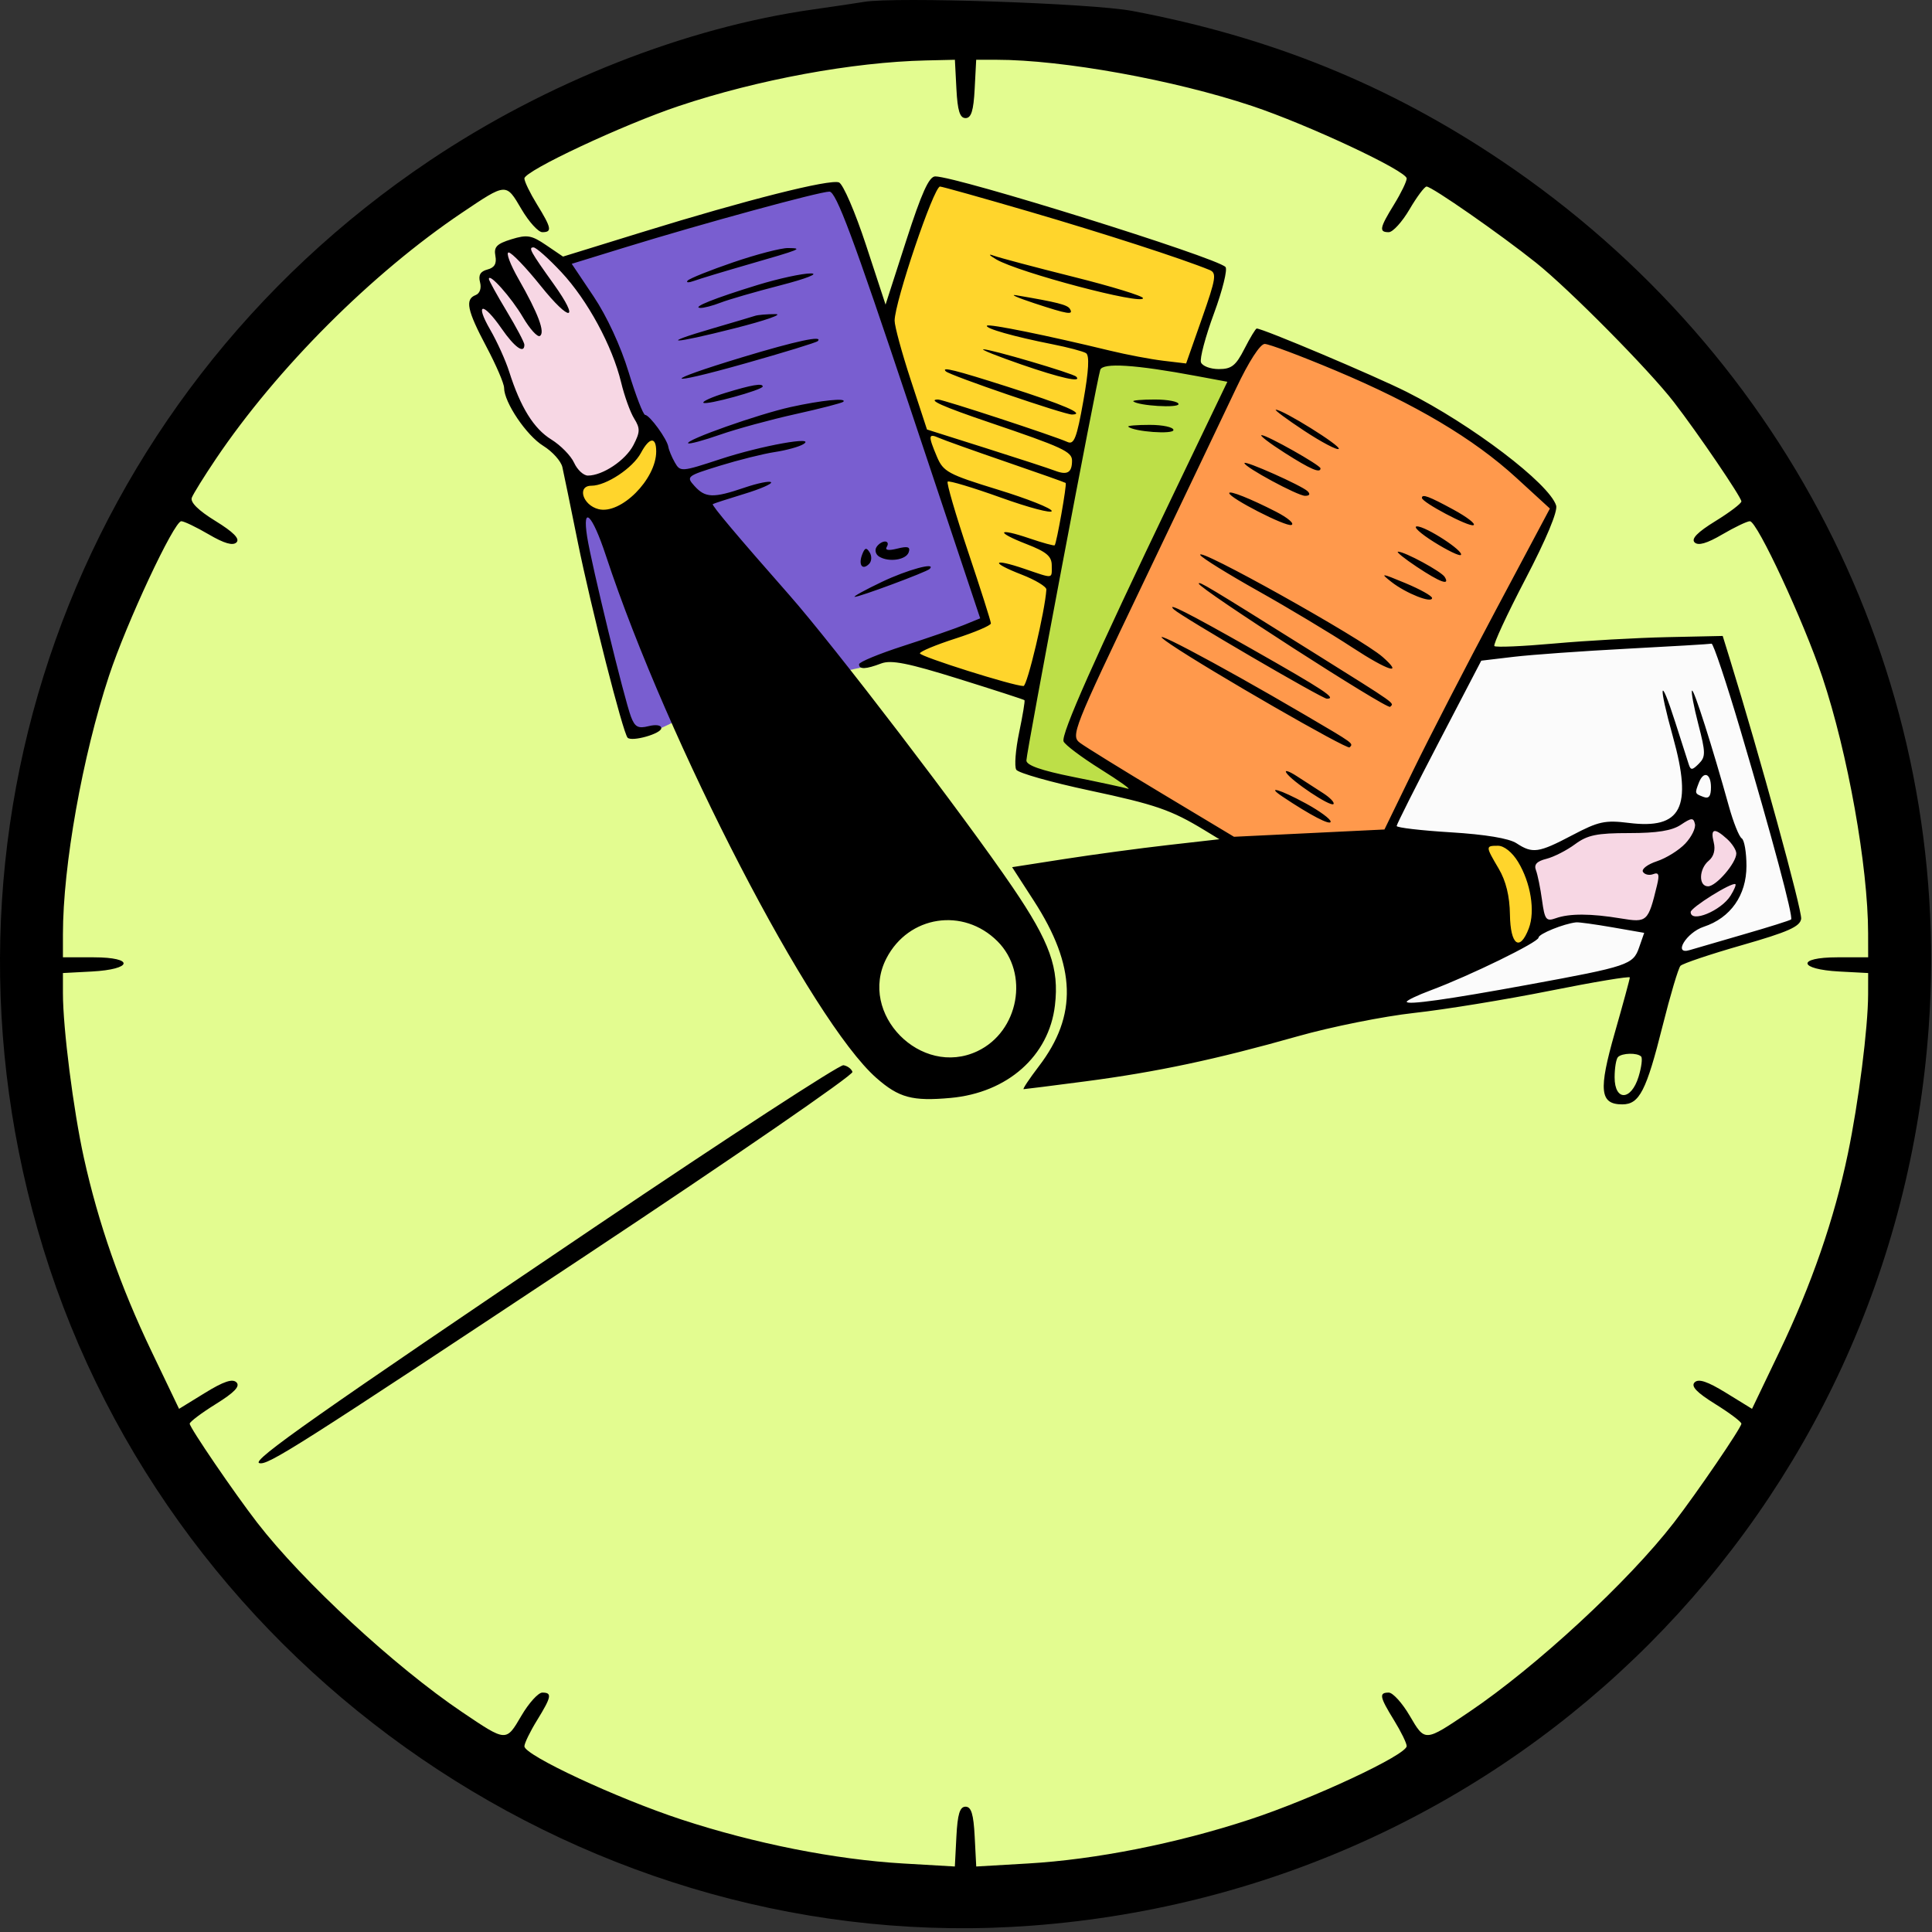 <?xml version="1.0" encoding="UTF-8"?> <svg xmlns="http://www.w3.org/2000/svg" width="381" height="381" viewBox="0 0 381 381" fill="none"><rect x="0" y="0" width="381" height="381" fill="#333333" stroke="none"/><path d="M31 97L47.5 72L63.5 56L92.5 34L124.5 17.5L160.5 6.5H193L228 9.5L259 17.5L294.5 36.5L324.5 61L345 88L365 129L371.5 164.5L374.5 190L371.5 226.5L360.5 256L342.5 296.5L300 339L265.5 357.5L224.5 372L185.5 373.5L119 363L85 343L50.5 307L32.5 291.5L11.5 243.5C9.667 230 5.7 202.6 4.5 201C3 199 6 181.5 6 179C6 177 9.667 159.167 11.5 150.5L23.5 116.5L31 97Z" fill="#E3FC90"></path><path d="M273.5 165L291.5 128.5L339 126L354.5 181L348.5 184.5L330.5 189.5L306.5 194.5L275 199.5L273.5 165Z" fill="#FBFBFB"></path><path d="M301.5 170L297 166H294L292 166.5L292.5 168C293.167 168.667 294.5 170.1 294.5 170.5C294.5 171 295.5 174.5 296 175.5C296.4 176.3 296.833 180.167 297 182V185.5C297 187.5 297.667 187.333 298 187H299.5L301 185.5L302.5 183.5C302.667 182.667 303 180.9 303 180.5V175C303 174.6 302 171.5 301.5 170Z" fill="#FFD52C"></path><path d="M303 176L301 169L305 168.5L309.5 166.5L312.5 164L317 163.5H320.5H327L330.5 162L333 160.5L338.5 158.5L340.5 162.5C341 163.167 342 164.6 342 165C342 165.4 343 167.833 343.5 169C343.333 170 343 172.1 343 172.5C343 172.9 342.333 176 342 177.5L339 180.5L334.5 182L324 183L314 181.5H309.5L305 182.5L303.5 181.5L303 176Z" fill="#F7D7E4"></path><path d="M224.5 114L248.5 66L264 72L289.5 85.5L306.5 99.5L274 164.5L243.5 166.5L230 158L220.5 153L210.5 145L224.5 114Z" fill="#FF994C"></path><path d="M201.5 151.5L215.5 70.5L243.5 74L225.5 112.5L210.5 146L227 157L201.5 151.5Z" fill="#BDDF48"></path><path d="M178.5 50.5L175 62.5L194.5 122L178 128.5L203.5 137L209 109.5L216 70L235 72.5L239.5 60L241 53L184.5 35.5L178.5 50.5Z" fill="#FFD52C"></path><path d="M116 112.5L113 98L114 95L120 93.5L125.5 89L127.5 84L125.5 80.5L123.5 76L121 68.5L118.5 63L114 55.5L110.5 52L121.5 48.5L143.5 42L158 38L165 37L172.5 56L176.5 70L182.5 85L186.5 99L191.5 113.5L194.5 122.5L184 126.5C181.667 127.5 176.5 129.7 174.5 130.5C172 131.5 143.5 136.5 134.5 141.5C127.3 145.5 124.833 145.167 124.5 144.5L123 139L116 112.5Z" fill="#795ED0"></path><path d="M114 99.5L113.5 95L115.5 95.5L121 93L125 89.5L128 85.5L130 86L131.5 91.5C131 93 129.9 96.1 129.5 96.5C129 97 125 101 124 101.5C123.2 101.9 119 102 117 102L114 99.5Z" fill="#FFD52C"></path><path d="M118.5 95H113.5L111.5 91C111 90 110 89 109.5 89C109 89 106.5 86 106 85.5C105.6 85.1 104.5 83.667 104 83C103.333 81.833 101.9 79.4 101.5 79C101 78.5 99.5 75 99.5 74.5C99.5 74 97.5 69 97.5 68.5C97.5 68 95 63.5 94.5 63C94.1 62.6 94 60.833 94 60L95.5 57L96 54.5L98.5 54V53C98.5 52.6 99.833 50.167 100.5 49L103 48H105.5C106.167 48.333 107.7 49.2 108.5 50C109.3 50.8 110.5 51.667 111 52L116 58.5L120 65L123.5 73.5L125.5 81L127.5 85L125.5 89L122.5 92L118.5 95Z" fill="#F7D7E4"></path><path fill-rule="evenodd" clip-rule="evenodd" d="M170.41 0.368C169.035 0.602 164.535 1.271 160.41 1.854C135.203 5.417 107.799 16.212 84.772 31.651C14.381 78.846 -16.329 165.258 8.525 246.198C34.224 329.894 116.721 386.347 203.66 379.732C299.112 372.469 373.544 297.866 380.349 202.636C385.192 134.868 353.268 70.124 296.048 31.669C273.802 16.718 250.619 7.318 223.264 2.154C215.294 0.649 176.456 -0.663 170.41 0.368ZM188.61 17.538C188.835 21.849 189.285 23.288 190.41 23.288C191.535 23.288 191.985 21.849 192.21 17.538L192.51 11.787H196.499C209.546 11.787 231.505 15.757 246.91 20.899C257.973 24.593 277.412 33.705 277.405 35.194C277.402 35.795 276.291 38.087 274.936 40.288C272.055 44.965 271.895 45.788 273.868 45.788C274.67 45.788 276.512 43.763 277.963 41.288C279.413 38.812 280.927 36.788 281.327 36.788C282.369 36.788 295.848 46.169 302.91 51.81C309.468 57.048 325.181 72.933 330.089 79.287C334.797 85.383 343.41 98.05 343.41 98.879C343.41 99.284 341.102 101.037 338.28 102.773C334.761 104.938 333.474 106.252 334.181 106.959C334.888 107.666 336.604 107.173 339.648 105.388C342.089 103.958 344.538 102.788 345.091 102.788C346.522 102.788 355.719 122.571 359.383 133.529C364.399 148.531 368.379 170.82 368.402 184.038L368.41 188.788H362.327C354.249 188.788 354.598 191.157 362.739 191.588L368.41 191.888L368.402 196.088C368.389 202.688 366.517 217.418 364.404 227.547C361.721 240.411 357.256 253.319 350.91 266.559L345.508 277.83L340.388 274.68C336.728 272.427 334.961 271.837 334.19 272.608C333.42 273.378 334.58 274.598 338.261 276.886C341.093 278.647 343.41 280.39 343.41 280.759C343.41 281.539 334.617 294.427 330.087 300.288C321.105 311.906 302.933 328.703 289.68 337.636C280.914 343.545 281.039 343.537 277.997 338.346C276.528 335.839 274.67 333.788 273.868 333.788C271.895 333.788 272.055 334.61 274.936 339.288C276.291 341.488 277.402 343.761 277.405 344.339C277.413 346.067 258.868 354.737 246.418 358.826C232.03 363.55 216.077 366.713 202.714 367.49L192.519 368.083L192.214 362.186C191.985 357.745 191.539 356.288 190.41 356.288C189.281 356.288 188.835 357.745 188.606 362.186L188.301 368.083L178.106 367.49C164.728 366.712 148.787 363.549 134.348 358.808C121.641 354.635 103.407 346.131 103.415 344.381C103.418 343.78 104.529 341.488 105.884 339.288C108.765 334.61 108.925 333.788 106.952 333.788C106.15 333.788 104.292 335.839 102.823 338.346C99.781 343.537 99.906 343.545 91.14 337.636C77.887 328.703 59.715 311.906 50.733 300.288C46.203 294.427 37.41 281.539 37.41 280.759C37.41 280.39 39.727 278.647 42.559 276.886C46.24 274.598 47.4 273.378 46.63 272.608C45.859 271.837 44.092 272.427 40.432 274.68L35.312 277.83L29.91 266.559C23.733 253.672 19.393 241.256 16.532 228.288C14.465 218.919 12.41 202.76 12.41 195.877V191.888L18.081 191.588C26.222 191.157 26.571 188.788 18.493 188.788H12.41V184.249C12.41 170.729 16.262 149.114 21.492 133.288C24.952 122.817 34.316 102.788 35.751 102.788C36.292 102.788 38.731 103.958 41.172 105.388C44.216 107.173 45.932 107.666 46.639 106.959C47.346 106.252 46.04 104.927 42.48 102.736C39.128 100.674 37.48 99.047 37.826 98.144C38.121 97.376 40.252 93.945 42.562 90.517C54.639 72.602 73.338 53.898 91.14 41.928C99.91 36.032 99.782 36.039 102.823 41.23C104.292 43.736 106.15 45.788 106.952 45.788C108.925 45.788 108.765 44.965 105.884 40.288C104.529 38.087 103.418 35.795 103.415 35.194C103.408 33.706 122.834 24.599 133.915 20.893C149.459 15.697 168.18 12.245 182.61 11.918L188.31 11.787L188.61 17.538ZM178.715 47.428L174.637 60.068L170.774 48.303C168.649 41.833 166.253 36.285 165.45 35.975C163.633 35.275 147.198 39.425 126.66 45.772L111.029 50.6L107.711 48.346C104.81 46.374 103.946 46.23 100.837 47.19C97.955 48.08 97.359 48.7 97.692 50.461C97.982 51.992 97.518 52.788 96.125 53.151C94.728 53.517 94.299 54.257 94.667 55.663C94.976 56.843 94.621 57.877 93.799 58.191C91.657 59.014 92.109 61.191 95.91 68.356C97.835 71.984 99.41 75.642 99.41 76.484C99.41 79.341 103.819 85.877 107.124 87.919C108.933 89.037 110.634 90.928 110.904 92.121C111.174 93.312 112.541 99.968 113.943 106.911C116.527 119.707 122.863 144.574 123.771 145.482C124.618 146.329 130.41 144.687 130.41 143.6C130.41 143 129.361 142.834 127.894 143.203C125.84 143.718 125.204 143.377 124.431 141.342C123.118 137.889 116.63 111.259 115.792 105.885C114.784 99.422 116.796 101.422 119.478 109.549C131.693 146.559 160.087 201.395 172.832 212.585C177.275 216.487 179.929 217.2 187.456 216.518C198.684 215.499 206.858 208.256 208.036 198.282C208.903 190.937 207.074 185.822 199.707 174.992C190.155 160.952 164.5 127.382 155.607 117.288C145.489 105.804 140.275 99.609 140.563 99.416C140.754 99.288 143.537 98.385 146.748 97.406C149.959 96.43 152.346 95.389 152.052 95.097C151.759 94.802 149.389 95.288 146.786 96.175C140.674 98.257 139.099 98.207 136.972 95.856C135.272 93.978 135.407 93.868 141.956 91.846C145.659 90.703 150.538 89.487 152.799 89.144C155.06 88.8 157.585 88.106 158.41 87.6C161.189 85.894 150.146 87.88 142.045 90.543C134.372 93.066 134.154 93.082 133.084 91.207C132.481 90.151 131.902 88.755 131.797 88.106C131.551 86.578 128.117 81.859 127.221 81.819C126.841 81.802 125.372 77.987 123.955 73.344C122.403 68.252 119.665 62.343 117.063 58.462L112.746 52.025L123.328 48.767C138.579 44.075 161.619 37.788 163.57 37.788C164.882 37.788 168.252 46.821 179.27 79.862L193.299 121.937L190.104 123.244C188.347 123.963 182.973 125.823 178.16 127.376C173.348 128.929 169.41 130.557 169.41 130.994C169.41 132.044 170.732 131.996 173.78 130.837C175.734 130.095 179.073 130.758 189.043 133.868C196.062 136.058 201.908 137.952 202.034 138.078C202.159 138.204 201.684 141.079 200.977 144.466C200.27 147.854 200.016 151.151 200.413 151.792C200.809 152.434 207.297 154.273 214.83 155.878C227.904 158.664 230.964 159.722 237.558 163.732L240.465 165.499L230.299 166.655C224.708 167.291 215.512 168.531 209.864 169.411L199.594 171.01L203.887 177.649C212.229 190.548 212.523 200.247 204.876 210.264C202.977 212.752 201.622 214.788 201.865 214.788C202.109 214.788 207.587 214.096 214.04 213.25C228.128 211.403 239.821 208.921 255.91 204.363C262.51 202.493 272.86 200.418 278.91 199.752C284.96 199.086 296.997 197.121 305.66 195.386C314.323 193.65 321.41 192.469 321.41 192.761C321.41 193.053 320.075 197.962 318.444 203.669C315.2 215.018 315.49 217.788 319.922 217.788C323.297 217.788 324.658 215.137 327.878 202.288C329.394 196.238 330.977 190.918 331.395 190.466C331.813 190.014 337.274 188.178 343.532 186.387C352.601 183.791 354.968 182.739 355.197 181.207C355.431 179.639 346.97 148.815 341.1 129.851L339.726 125.414L328.818 125.648C322.819 125.776 312.802 126.34 306.559 126.9C300.316 127.461 294.979 127.69 294.699 127.41C294.419 127.13 297.174 121.185 300.821 114.198C304.945 106.295 307.235 100.811 306.878 99.686C305.502 95.35 290.213 83.728 277.41 77.284C271.086 74.102 249.042 64.787 247.832 64.787C247.622 64.787 246.532 66.588 245.41 68.787C243.712 72.117 242.864 72.787 240.358 72.787C238.702 72.787 237.119 72.192 236.839 71.463C236.559 70.734 237.715 66.385 239.406 61.798C241.097 57.212 242.115 53.093 241.668 52.645C239.747 50.724 188.672 34.788 184.435 34.788C183.214 34.788 181.748 38.028 178.715 47.428ZM202.994 41.73C217.641 46.011 233.144 51.031 238.533 53.239C239.973 53.83 239.804 54.91 237.033 62.791L233.91 71.678L229.41 71.142C226.935 70.849 222.21 69.953 218.91 69.153C206.464 66.135 195.049 63.816 194.643 64.222C194.131 64.734 199.941 66.385 207.515 67.882C210.599 68.493 213.59 69.282 214.164 69.639C214.875 70.081 214.708 73.091 213.64 79.079C212.331 86.427 211.813 87.754 210.491 87.153C207.909 85.978 185.992 78.787 184.995 78.787C182.788 78.787 185.918 80.186 195.079 83.294C209.558 88.207 211.41 89.062 211.41 90.841C211.41 93.204 210.481 93.757 208.06 92.832C206.878 92.379 200.712 90.365 194.358 88.355L182.806 84.7L179.608 74.942C177.849 69.576 176.416 64.308 176.423 63.236C176.447 59.532 184.148 36.788 185.378 36.788C185.762 36.788 193.69 39.011 202.994 41.73ZM110.695 53.661C115.859 59.181 120.765 68.231 122.492 75.424C123.134 78.099 124.29 81.302 125.06 82.54C126.269 84.487 126.25 85.195 124.918 87.772C123.368 90.769 118.862 93.787 115.938 93.787C115.074 93.787 113.85 92.651 113.217 91.263C112.584 89.874 110.555 87.805 108.707 86.662C105.257 84.529 102.642 80.314 100.41 73.287C99.712 71.088 98.033 67.376 96.68 65.037C93.565 59.656 95.225 59.469 98.91 64.787C101.491 68.513 103.41 69.873 103.41 67.978C103.41 67.534 101.835 64.555 99.91 61.358C97.985 58.16 96.41 55.304 96.41 55.011C96.41 53.696 100.853 58.687 103.109 62.536C104.479 64.874 105.99 66.546 106.467 66.252C107.553 65.582 106.139 61.806 102.267 55.038C100.615 52.15 99.733 49.788 100.307 49.788C100.882 49.788 103.718 52.74 106.61 56.349C112.478 63.672 114.481 63.422 109.195 56.028C104.579 49.571 104.148 48.788 105.214 48.788C105.721 48.788 108.188 50.98 110.695 53.661ZM144.603 51.727C140.034 53.289 135.984 54.915 135.603 55.338C135.222 55.761 135.81 55.778 136.91 55.376C138.01 54.974 142.735 53.544 147.41 52.197C158.031 49.136 158.479 48.953 155.41 48.916C154.035 48.898 149.172 50.163 144.603 51.727ZM196.466 51.154C200.898 53.745 225.41 60.221 225.41 58.801C225.41 58.376 219.223 56.48 211.66 54.588C204.098 52.695 197.01 50.812 195.91 50.404C194.81 49.995 195.06 50.333 196.466 51.154ZM149.41 56.197C140.908 58.806 136.347 60.63 138.095 60.724C138.747 60.758 140.547 60.292 142.095 59.687C143.643 59.081 148.96 57.541 153.91 56.266C158.944 54.968 161.588 53.935 159.91 53.921C158.26 53.907 153.535 54.931 149.41 56.197ZM203.91 59.782C210.639 62.001 211.771 62.179 210.98 60.901C210.487 60.103 208.481 59.597 200.41 58.227C199.035 57.994 200.61 58.694 203.91 59.782ZM148.91 62.279C148.36 62.462 144.6 63.58 140.554 64.76C129.637 67.95 132.307 67.931 144.91 64.733C150.96 63.197 154.56 61.941 152.91 61.943C151.26 61.944 149.46 62.096 148.91 62.279ZM146.41 70.442C130.09 75.382 130.549 76.303 147.013 71.651C154.576 69.514 160.985 67.546 161.254 67.276C162.46 66.07 157.022 67.231 146.41 70.442ZM263.41 73.082C279.151 79.701 290.588 86.492 299.042 94.237L305.647 100.288L294.998 120.288C289.141 131.288 281.8 145.529 278.685 151.934L273.021 163.58L258.186 164.299L243.351 165.017L229.131 156.477C221.309 151.78 214.042 147.288 212.982 146.496C211.128 145.11 211.611 143.889 225.351 115.171C233.214 98.734 241.507 81.359 243.779 76.558C246.266 71.302 248.507 67.826 249.41 67.826C250.235 67.826 256.535 70.191 263.41 73.082ZM201.365 71.862C209.181 74.567 213.476 75.519 212.23 74.275C211.574 73.618 195.239 68.811 193.91 68.883C193.36 68.913 196.715 70.254 201.365 71.862ZM235.976 74.156L242.042 75.287L231.244 97.787C215.881 129.8 209.209 144.822 209.741 146.207C209.994 146.869 213.286 149.342 217.056 151.703C220.826 154.064 223.235 155.788 222.41 155.534C221.585 155.28 216.748 154.237 211.66 153.216C205.316 151.943 202.41 150.922 202.41 149.968C202.41 148.395 216.283 75.022 216.975 72.941C217.457 71.487 223.869 71.897 235.976 74.156ZM186.515 73.227C187.334 74.046 209.901 81.77 211.41 81.749C214.202 81.707 209.806 79.814 198.659 76.255C188.362 72.969 185.558 72.269 186.515 73.227ZM143.075 77.474C140.416 78.287 138.455 79.166 138.718 79.428C139.249 79.96 150.41 76.894 150.41 76.216C150.41 75.523 148.233 75.897 143.075 77.474ZM155.91 80.273C149.526 81.686 135.084 86.794 135.709 87.419C135.914 87.624 138.743 86.862 141.996 85.724C145.249 84.585 151.948 82.758 156.884 81.663C161.82 80.569 166.058 79.474 166.301 79.23C167.115 78.416 161.972 78.933 155.91 80.273ZM223.493 79.15C224.501 80.026 232.41 80.507 232.41 79.692C232.41 79.195 230.31 78.787 227.743 78.787C225.177 78.787 223.264 78.951 223.493 79.15ZM257.183 84.941C260.632 87.215 263.704 88.828 264.007 88.523C264.547 87.984 252.984 80.778 251.606 80.796C251.223 80.802 253.733 82.666 257.183 84.941ZM222.493 84.148C223.638 85.139 231.41 85.707 231.41 84.799C231.41 84.243 229.31 83.787 226.743 83.787C224.177 83.787 222.264 83.95 222.493 84.148ZM198.41 91.082C204.735 93.254 210.021 95.126 210.157 95.24C210.43 95.469 208.37 107.138 207.987 107.535C207.856 107.671 205.623 107.058 203.025 106.173C196.669 104.007 196.221 104.886 202.449 107.303C206.383 108.83 207.41 109.7 207.41 111.508C207.41 114.222 207.872 114.165 202.034 112.176C195.672 110.008 195.216 110.884 201.449 113.303C204.177 114.362 206.383 115.692 206.349 116.258C206.104 120.43 202.581 135.288 201.838 135.288C199.853 135.288 181.41 129.471 181.41 128.845C181.41 128.48 184.56 127.167 188.41 125.927C192.26 124.687 195.41 123.342 195.41 122.939C195.41 122.535 193.39 116.181 190.92 108.819C188.451 101.457 186.635 95.228 186.885 94.978C187.135 94.73 191.855 96.147 197.375 98.129C202.894 100.112 207.41 101.304 207.41 100.778C207.41 100.252 202.622 98.35 196.769 96.555C186.982 93.549 186.02 93.029 184.769 90.07C183.004 85.889 183.054 85.415 185.16 86.352C186.123 86.779 192.085 88.909 198.41 91.082ZM253.364 89.314C258.443 92.549 260.41 93.4 260.41 92.361C260.41 91.743 249.831 85.782 248.788 85.814C248.305 85.828 250.364 87.403 253.364 89.314ZM129.406 89.037C129.397 94.526 122.416 101.508 118.037 100.409C114.899 99.621 113.737 95.787 116.636 95.787C119.537 95.787 124.797 92.302 126.392 89.322C128.071 86.184 129.411 86.058 129.406 89.037ZM245.41 91.323C245.41 92.106 255.892 97.769 257.36 97.778C258.264 97.784 258.452 97.442 257.86 96.868C256.711 95.754 245.41 90.722 245.41 91.323ZM242.41 97.239C242.41 98.195 253.55 103.907 254.671 103.526C255.352 103.294 253.982 102.116 251.626 100.908C246.624 98.344 242.41 96.666 242.41 97.239ZM280.41 98.192C280.41 99.056 289.558 103.905 290.559 103.572C291.141 103.378 289.372 101.997 286.628 100.503C281.781 97.865 280.41 97.356 280.41 98.192ZM282.762 106.872C285.43 108.547 287.827 109.704 288.089 109.442C288.797 108.734 281.19 103.785 279.428 103.807C278.593 103.817 280.093 105.197 282.762 106.872ZM172.841 107.9C172.463 108.511 172.698 109.348 173.364 109.759C175.265 110.935 178.698 110.428 179.208 108.897C179.561 107.836 179.027 107.667 176.957 108.187C175.181 108.632 174.465 108.508 174.885 107.828C175.239 107.256 175.078 106.788 174.528 106.788C173.978 106.788 173.219 107.288 172.841 107.9ZM170.026 109.347C169.235 111.407 170.06 112.538 171.385 111.213C171.903 110.695 171.958 109.675 171.508 108.946C170.864 107.904 170.546 107.99 170.026 109.347ZM236.722 109.484C237.07 110.047 242.205 113.229 248.133 116.556C254.06 119.882 262.398 124.886 266.66 127.675C273.759 132.322 276.92 133.312 272.66 129.555C268.505 125.891 235.454 107.432 236.722 109.484ZM279.41 111.788C284.018 114.852 286.013 115.573 284.901 113.774C284.231 112.69 277.019 108.785 275.7 108.792C275.265 108.795 276.935 110.143 279.41 111.788ZM173.91 114.751C170.61 116.327 168.194 117.655 168.541 117.702C169.287 117.804 182.72 112.808 183.327 112.203C184.765 110.77 178.957 112.342 173.91 114.751ZM274.41 114.771C277.281 117.018 282.41 119.046 282.41 117.934C282.41 117.522 280.047 116.202 277.16 115C272.328 112.988 272.109 112.97 274.41 114.771ZM236.41 115.093C236.41 116.047 273.561 139.97 274.141 139.39C274.951 138.581 275.808 139.187 258.91 128.608C238.032 115.538 236.41 114.563 236.41 115.093ZM231.493 120.183C232.976 121.59 260.735 137.788 261.662 137.788C263.724 137.788 261.21 136.127 246.659 127.872C234.371 120.901 229.816 118.592 231.493 120.183ZM230.937 127.122C238.554 132.271 265.658 147.874 266.143 147.388C266.942 146.589 267.129 146.725 257.41 141.022C239.291 130.391 223.538 122.119 230.937 127.122ZM343.242 144.038C349.455 165.045 353.683 180.848 353.215 181.317C353.024 181.508 348.827 182.829 343.889 184.252C338.95 185.676 334.16 187.072 333.243 187.355C329.843 188.405 332.529 183.904 335.983 182.764C341.277 181.017 344.41 176.558 344.41 170.77C344.41 168.095 343.99 165.646 343.476 165.329C342.962 165.011 341.825 162.172 340.95 159.02C337.71 147.345 334.039 135.826 333.674 136.191C333.467 136.398 334.028 139.383 334.92 142.826C336.375 148.442 336.385 149.242 335.013 150.614C333.712 151.914 333.415 151.93 333.025 150.716C332.773 149.93 331.585 146.222 330.385 142.474C327.285 132.787 326.974 134.735 329.926 145.355C333.797 159.281 331.588 163.576 321.215 162.285C316.518 161.701 315.24 161.978 310.058 164.707C303.404 168.211 302.24 168.378 299.052 166.289C297.592 165.332 292.907 164.555 286.088 164.137C280.215 163.778 275.417 163.215 275.427 162.886C275.436 162.557 279.194 155.088 283.778 146.288L292.113 130.288L298.512 129.528C302.031 129.11 312.11 128.39 320.91 127.928C329.71 127.466 337.187 127.02 337.525 126.938C337.863 126.855 340.435 134.55 343.242 144.038ZM253.655 152.372C254.671 154.022 262.376 159.156 262.959 158.572C263.242 158.29 262.333 157.323 260.941 156.423C259.549 155.524 257.19 154.001 255.699 153.038C254.207 152.075 253.288 151.776 253.655 152.372ZM337.41 155.257C337.41 157.04 336.994 157.565 335.91 157.15C334.199 156.493 334.2 156.498 335.017 154.37C335.947 151.947 337.41 152.489 337.41 155.257ZM252.937 157.109C258.438 160.791 262.41 162.854 262.41 162.028C262.41 161.521 260.212 159.909 257.525 158.447C252.426 155.672 249.529 154.826 252.937 157.109ZM332.353 166.348C331.123 167.658 328.603 169.229 326.754 169.84C324.905 170.45 323.666 171.394 324.002 171.937C324.338 172.48 325.247 172.681 326.024 172.383C327.113 171.965 327.285 172.461 326.776 174.565C325.027 181.796 324.828 181.98 319.661 181.123C313.693 180.134 309.509 180.121 306.799 181.084C304.908 181.756 304.627 181.385 304.096 177.516C303.771 175.141 303.231 172.486 302.898 171.616C302.466 170.491 303.058 169.842 304.951 169.367C306.414 169 308.953 167.707 310.594 166.494C313.064 164.667 314.906 164.288 321.301 164.288C326.792 164.288 329.73 163.815 331.467 162.651C333.573 161.24 333.957 161.218 334.251 162.49C334.438 163.302 333.584 165.038 332.353 166.348ZM340.581 165.443C341.587 166.353 342.41 167.643 342.41 168.308C342.41 170.172 338.44 174.788 336.837 174.788C334.925 174.788 335.017 171.359 336.974 169.735C337.967 168.911 338.326 167.587 337.955 166.112C337.267 163.37 338.065 163.166 340.581 165.443ZM299.365 169.954C301.872 174.077 302.779 179.687 301.488 183.083C299.712 187.753 297.854 186.392 297.767 180.357C297.714 176.717 296.983 173.729 295.549 171.3C292.93 166.86 292.928 166.788 295.425 166.788C296.615 166.788 298.228 168.084 299.365 169.954ZM341.283 176.619C339.414 179.613 333.41 182.086 333.41 179.863C333.41 178.977 341.57 173.888 342.229 174.363C342.405 174.49 341.979 175.505 341.283 176.619ZM196.71 185.626C203.029 191.945 200.94 203.411 192.762 207.291C181.606 212.585 169.164 199.9 174.808 188.986C179.174 180.542 189.97 178.886 196.71 185.626ZM317.995 182.876L324.244 183.964L323.234 186.863C322.054 190.249 321.088 190.573 301.41 194.184C285.54 197.097 277.41 198.238 277.41 197.553C277.41 197.282 279.547 196.262 282.16 195.288C289.886 192.406 303.41 185.797 303.41 184.904C303.41 184.174 308.354 182.165 310.828 181.89C311.333 181.834 314.558 182.278 317.995 182.876ZM323.633 208.344C323.938 208.65 323.713 210.45 323.131 212.344C321.671 217.101 318.41 217.178 318.41 212.455C318.41 210.621 318.71 208.821 319.077 208.455C319.885 207.646 322.863 207.574 323.633 208.344ZM117.41 241.901C62.241 279.133 49.605 288.02 51.117 288.524C52.745 289.066 58.011 285.719 115.693 247.478C144.723 228.231 168.311 211.99 168.11 211.386C167.909 210.782 167.107 210.188 166.327 210.067C165.548 209.945 143.535 224.271 117.41 241.901Z" fill="black"></path></svg> 
